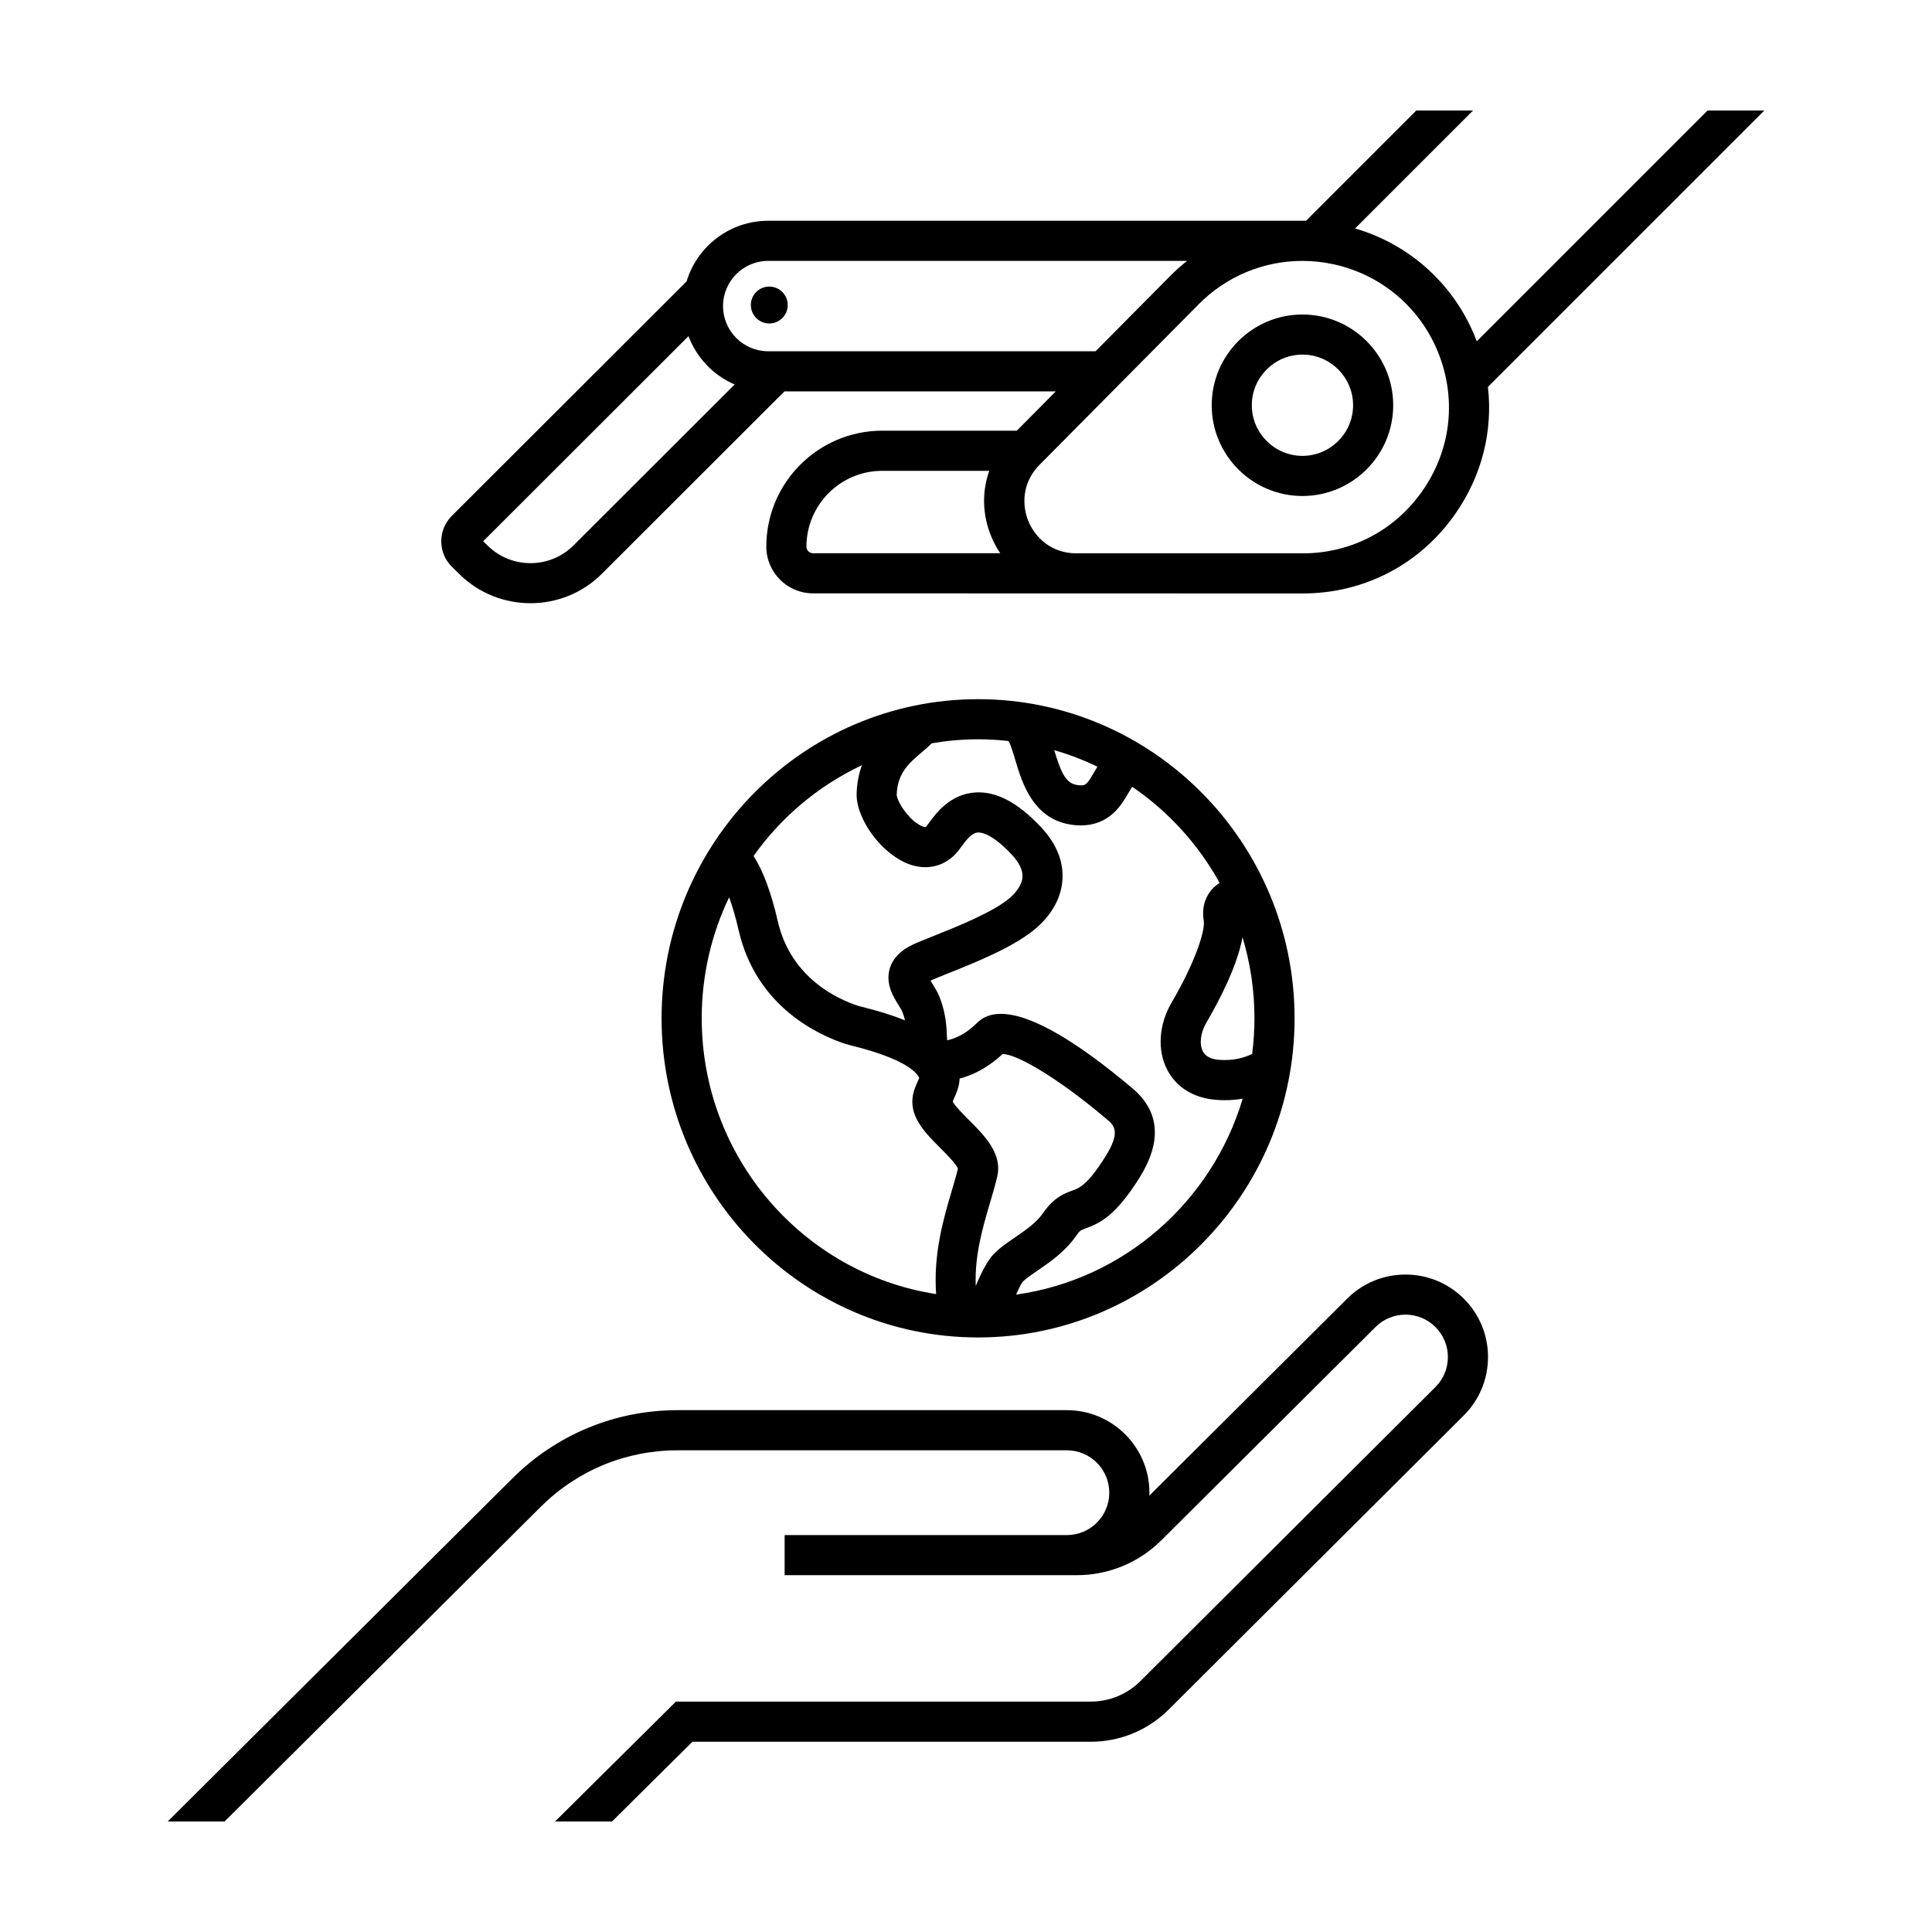 <?xml version="1.0" encoding="UTF-8"?>
<!-- Uploaded to: SVG Repo, www.svgrepo.com, Generator: SVG Repo Mixer Tools -->
<svg fill="#000000" width="800px" height="800px" version="1.1" viewBox="144 144 512 512" xmlns="http://www.w3.org/2000/svg">
 <path d="m403.2 329.29c-46.25 0-83.875 37.938-83.875 84.574s37.625 84.574 83.875 84.574 83.875-37.941 83.875-84.574-37.625-84.574-83.875-84.574zm72.629 94.02c-2.086 1.004-5.008 1.848-8.73 1.562-3.289-0.262-4.074-1.773-4.336-2.273-0.988-1.895-0.621-4.938 0.922-7.562 3.301-5.621 8.203-14.953 9.594-22.672 2.055 6.805 3.168 14.027 3.168 21.508-0.004 3.195-0.223 6.34-0.617 9.438zm-41-76.129c-0.379 0.594-0.719 1.184-1.043 1.738-1.863 3.223-2.168 3.324-3.949 3.164-3.164-0.289-4.484-2.707-6.457-9.285 3.961 1.148 7.793 2.609 11.449 4.383zm-62.402-0.391c-0.797 2.156-1.328 4.625-1.41 7.496-0.191 6.781 6.648 16.047 13.816 18.707 4.938 1.84 9.809 0.555 13.035-3.414 0.262-0.328 0.562-0.734 0.902-1.199 1.395-1.918 2.777-3.648 4.379-3.754 0.973-0.066 3.797 0.371 8.898 5.769 2.016 2.133 2.996 4.125 2.922 5.934-0.102 2.379-2.039 4.457-3.188 5.481-4.273 3.82-14.383 7.848-20.426 10.258-2.383 0.945-4.262 1.699-5.57 2.324-3.199 1.527-5.219 3.648-5.996 6.309-1.176 4.016 0.941 7.43 2.348 9.688 0.395 0.637 0.836 1.352 0.984 1.727 0.312 0.801 0.539 1.562 0.707 2.293-3.656-1.496-7.578-2.625-11.254-3.551-0.535-0.137-0.938-0.23-1.152-0.297-5.25-1.703-17.828-7.297-21.289-22.371-1.762-7.672-3.918-13.473-6.43-17.348 7.32-10.312 17.211-18.645 28.723-24.051zm-42.465 67.074c0-11.488 2.609-22.371 7.262-32.078 0.801 2.176 1.668 5.027 2.535 8.785 4.68 20.375 21.398 27.836 28.375 30.102 0.336 0.109 0.977 0.277 1.84 0.492 13.004 3.273 16.672 6.566 17.637 8.473-0.117 0.297-0.293 0.695-0.422 0.988-0.539 1.203-1.215 2.707-1.375 4.516-0.465 5.246 3.551 9.266 7.438 13.156 1.578 1.578 4.168 4.176 4.613 5.402-0.422 1.762-1.012 3.754-1.637 5.859-2.137 7.231-4.914 16.645-4.144 27.387-35.133-5.422-62.121-36.129-62.121-73.082zm75.887 64.395c-0.152 0.238-1.945 3.125-3.266 6.574-0.328-8.188 1.855-15.566 3.828-22.254 0.699-2.371 1.367-4.609 1.859-6.746 1.426-6.09-3.324-10.848-7.512-15.043-1.41-1.414-3.703-3.707-4.289-4.875 0.105-0.277 0.277-0.648 0.398-0.926 0.555-1.23 1.359-3.027 1.445-5.148 3.234-0.852 7.281-2.676 11.34-6.488 2.852-0.25 12.992 4.891 27.562 17.168 2.023 1.703 3.934 3.316-0.344 10.098-4.695 7.445-6.836 8.227-8.727 8.914-2.035 0.742-4.816 1.754-7.637 5.836-1.848 2.68-4.777 4.676-7.609 6.613-2.789 1.91-5.441 3.719-7.051 6.277zm7.426 8.832c0.551-1.266 1.133-2.473 1.57-3.168 0.434-0.684 2.527-2.121 4.062-3.168 3.289-2.246 7.391-5.047 10.359-9.352 0.891-1.293 1.145-1.387 2.523-1.891 3.926-1.426 7.957-3.516 14.082-13.23 6.117-9.699 5.512-17.734-1.797-23.895-31.543-26.586-39.016-19.375-41.469-17.008-2.961 2.863-5.754 3.926-7.609 4.312-0.02-0.336-0.031-0.672-0.047-0.961-0.105-2.586-0.25-6.125-1.934-10.461-0.504-1.301-1.23-2.465-1.863-3.492-0.168-0.266-0.367-0.594-0.555-0.906 1.031-0.473 2.734-1.148 4.68-1.93 7.129-2.84 17.895-7.133 23.574-12.207 4.203-3.754 6.531-8.238 6.727-12.965 0.203-4.785-1.754-9.391-5.812-13.684-6.106-6.465-11.773-9.43-17.312-9.074-6.715 0.434-10.484 5.621-12.297 8.113-0.211 0.289-0.395 0.543-0.555 0.746-0.203 0.246-0.316 0.312-0.316 0.312-0.191 0.047-1.305-0.125-3.055-1.582-2.891-2.41-4.621-5.91-4.594-7.008 0.168-5.769 3.391-8.488 6.801-11.367 0.883-0.746 1.715-1.484 2.5-2.246 3.988-0.68 8.082-1.059 12.258-1.059 2.742 0 5.441 0.168 8.102 0.465 0.578 1.039 1.27 3.359 1.75 4.977 1.809 6.098 4.832 16.305 15.828 17.305 0.539 0.051 1.055 0.07 1.551 0.07 7.637 0 10.809-5.473 12.559-8.5 0.301-0.523 0.691-1.188 1.059-1.727 9.574 6.516 17.531 15.254 23.172 25.477-0.742 0.48-1.461 1.031-2.098 1.77-1.324 1.527-2.769 4.195-2.117 8.227 0.441 2.731-2.383 11.25-8.496 21.668-3.426 5.84-3.879 12.68-1.18 17.859 2.43 4.66 7.019 7.488 12.922 7.957 0.812 0.066 1.598 0.098 2.359 0.098 1.688 0 3.254-0.152 4.719-0.402-8.133 27.27-31.484 47.938-60.051 51.926zm125.06 16.555c-0.004 5.848-2.289 11.34-6.434 15.473l-78.152 77.895c-5.547 5.527-12.906 8.57-20.738 8.57h-105.51l-21.312 21.133h-15.098l32.031-31.77h109.89c4.992 0 9.691-1.941 13.23-5.465l78.156-77.895c2.133-2.121 3.301-4.941 3.305-7.949 0.004-3.004-1.168-5.828-3.289-7.957-4.375-4.375-11.496-4.379-15.875-0.016l-56.719 56.477c-6.027 6-14.02 9.301-22.52 9.301h-77.367v-10.629h74.805c6.195 0 11.234-5.039 11.234-11.234 0-6.195-5.039-11.234-11.234-11.234h-103.16c-13.695 0-26.582 5.32-36.289 14.984l-83.777 83.387h-15.074l91.355-90.93c11.715-11.656 27.262-18.078 43.785-18.078h103.16c12.055 0 21.871 9.809 21.871 21.871 0 0.266-0.031 0.527-0.039 0.797l52.465-52.246c8.523-8.496 22.391-8.48 30.898 0.035 4.137 4.137 6.41 9.633 6.406 15.48zm-185.58-278.81c0 2.699-2.188 4.887-4.887 4.887-2.699 0-4.887-2.188-4.887-4.887s2.188-4.887 4.887-4.887c2.699 0 4.887 2.191 4.887 4.887zm136.41 2.512c-13.262 0-24.047 10.785-24.047 24.047s10.785 24.047 24.047 24.047 24.047-10.785 24.047-24.047-10.785-24.047-24.047-24.047zm0 37.461c-7.394 0-13.418-6.019-13.418-13.418 0-7.394 6.019-13.418 13.418-13.418 7.394 0 13.418 6.019 13.418 13.418 0 7.398-6.019 13.418-13.418 13.418zm122.39-91.516h-15.035l-61.156 61.156c-5.516-14.609-17.402-25.562-32.25-29.91l31.25-31.246h-15.035l-29.215 29.215h-142.53c-10.191 0-18.824 6.781-21.633 16.062l-62.219 62.145c-1.812 1.812-2.805 4.223-2.793 6.785 0.016 2.562 1.031 4.969 2.871 6.762l2.082 2.031c5.176 5.047 11.93 7.566 18.688 7.566 6.856 0 13.719-2.602 18.906-7.785l48.406-48.352h71.902l-10.324 10.414h-35.664c-16.941 0-30.727 13.785-30.727 30.727 0 6.828 5.551 12.379 12.379 12.379l129.73 0.031c16.383 0 31.152-7.707 40.516-21.148 7.012-10.062 9.957-21.855 8.613-33.594zm-315.58 115.26c-6.211 6.203-16.375 6.262-22.656 0.125l-1.27-1.238 54.41-54.348c2.176 5.742 6.606 10.383 12.227 12.797zm51.613-51.465c-6.606 0-11.977-5.371-11.977-11.977s5.371-11.977 11.977-11.977h111.01c-1.559 1.234-3.059 2.562-4.481 4l-19.773 19.949zm10.125 51.781c0-11.078 9.012-20.098 20.098-20.098h28.359c-1.98 5.543-1.855 11.699 0.559 17.496 0.648 1.559 1.441 3.004 2.344 4.348h-49.609c-0.965-0.004-1.75-0.785-1.75-1.746zm163.27-14.82c-7.352 10.551-18.938 16.594-31.789 16.594h-59.941c-6.762 0-11-4.375-12.699-8.469-1.707-4.098-1.832-10.184 2.926-14.984l42.195-42.566c7.379-7.445 17.234-11.48 27.438-11.48 2.75 0 5.531 0.293 8.293 0.891 13.004 2.82 23.523 11.961 28.133 24.445 4.453 12.055 2.789 25.023-4.555 35.57z"/>
</svg>